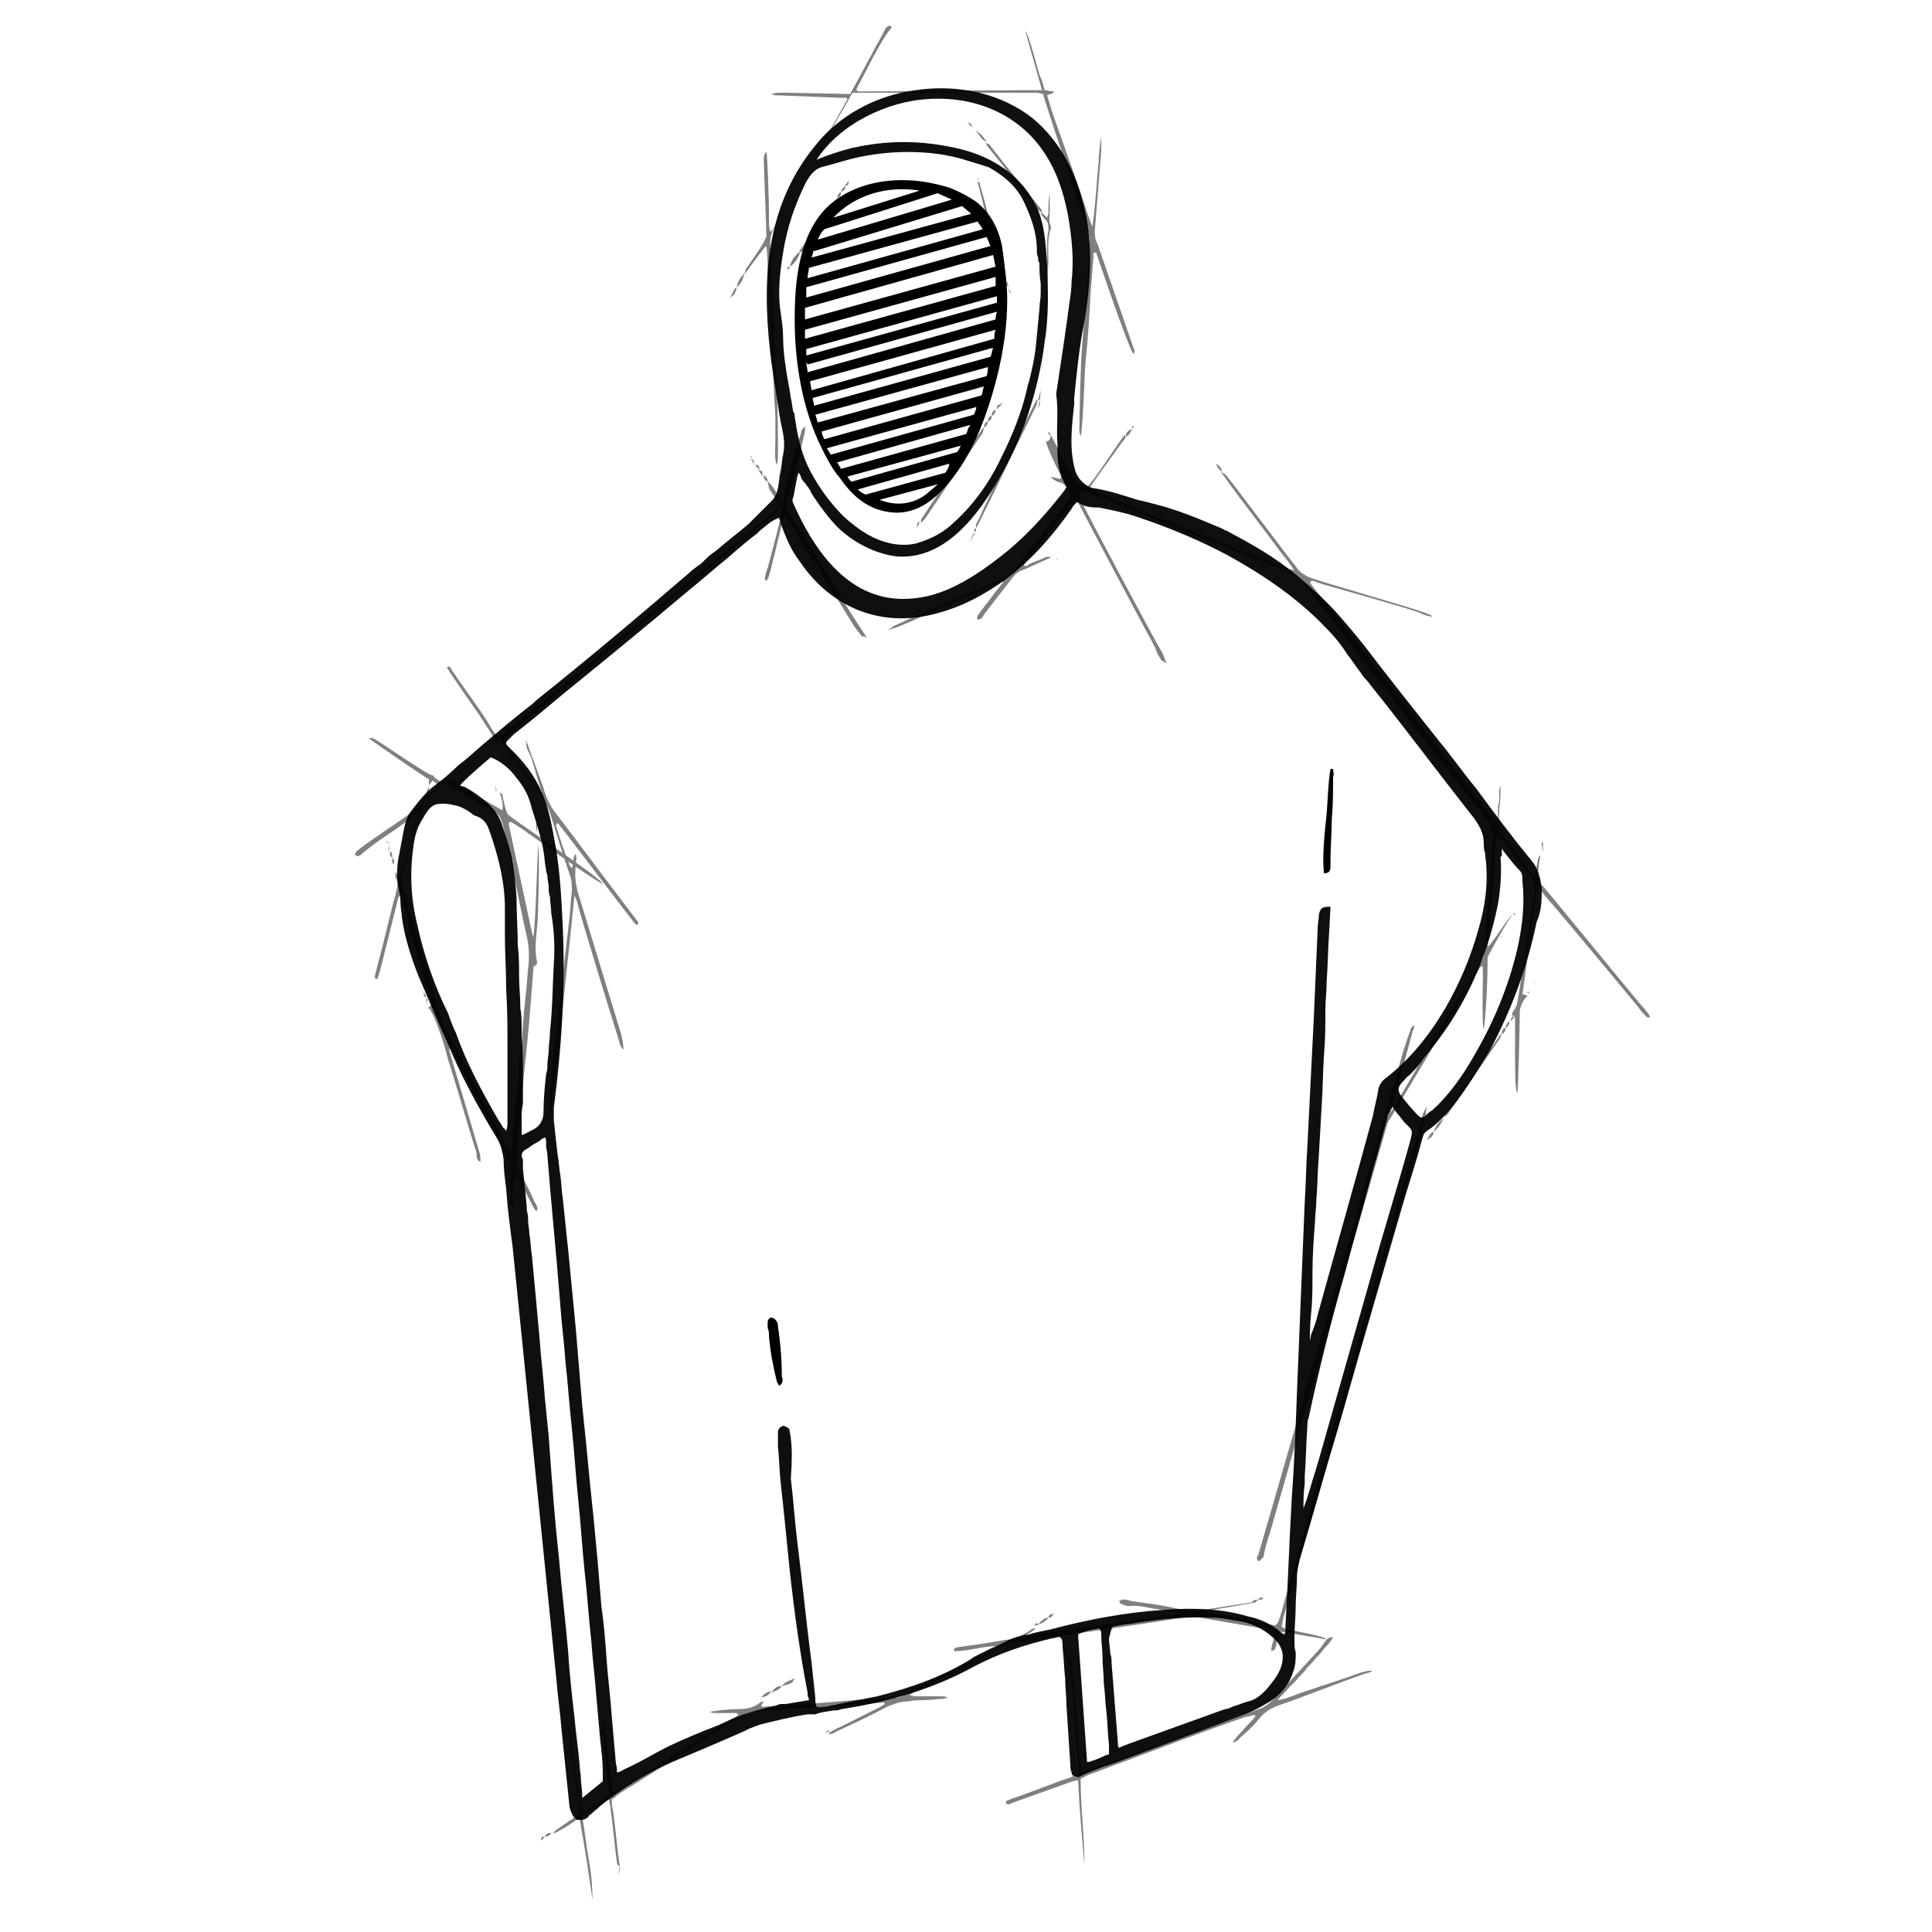 <?xml version="1.0" encoding="utf-8"?>
<!-- Generator: Adobe Illustrator 23.1.0, SVG Export Plug-In . SVG Version: 6.00 Build 0)  -->
<svg version="1.1" id="Слой_1" xmlns="http://www.w3.org/2000/svg" xmlns:xlink="http://www.w3.org/1999/xlink" x="0px" y="0px"
	 viewBox="0 0 150 150" style="enable-background:new 0 0 150 150;" xml:space="preserve">
<style type="text/css">
	.st0{fill:#0E0F0F;}
	.st1{opacity:0.5;}
</style>
<path class="st0" d="M119.7,69c-0.1-0.9-0.3-1.6-0.8-2.2c-1.5-1.8-2.9-3.7-4.3-5.6c-1-1.2-1.9-2.5-2.9-3.7c-1.9-2.4-3.9-4.9-5.8-7.4
	c-0.8-1-1.4-1.7-2.1-2.5c-0.9-1-1.9-1.9-3.2-3c-1.7-1.4-3.5-2.4-5.2-3.3c-0.1-0.1-0.3-0.1-0.4-0.2L94.8,41c-1.9-0.8-3.6-1.5-5.3-1.9
	c-0.3-0.1-0.8-0.2-1.2-0.3c-1-0.3-2.1-0.7-3.4-0.9c-0.6-0.1-1.2-0.7-1.4-1.3c-0.5-1.7-0.3-3.4-0.1-5.2l0-0.5c0.2-2,0.4-4,0.8-6
	c0.6-3.6,0.6-6.5-0.1-9.1c-0.7-2.8-2-5-3.9-6.6c-2.4-1.9-5.7-2.7-9.1-2.2c-3.1,0.4-6,2-7.8,4.3c-4.2,5.1-4.1,11.4-3.4,16.9
	c0.2,1.3,0.4,2.6,0.6,3.9c0,0.2,0.1,0.4,0.1,0.6c0.2,0.9,0.4,1.7,0.2,2.6c-0.1,0.4-0.1,0.9-0.2,1.3c-0.1,0.4-0.1,0.8-0.2,1.3
	c-0.1,0.4-0.2,0.7-0.5,1c-0.2,0.2-0.3,0.3-0.5,0.5c-0.4,0.4-0.9,0.9-1.3,1.3c-0.7,0.6-1.5,1.2-2.2,1.8c-0.3,0.3-0.7,0.5-1,0.8
	l-0.3,0.3c-0.3,0.3-0.7,0.5-1,0.8c-3.6,3.1-7.5,6.4-12,10l-0.2,0.2c-1.3,1-2.6,2.1-3.9,3.2c-0.6,0.5-1.2,1.1-1.9,1.6
	c-0.6,0.6-1.3,1.2-2,1.7c-0.6,0.5-1.1,1.1-1.7,1.9c-0.3,0.4-0.4,0.8-0.5,1.2l-0.1,0.5c-0.1,0.5-0.2,1.1-0.3,1.6
	c-0.2,0.9-0.2,1.6-0.1,2.4c0.1,0.5,0.2,1,0.2,1.5c0,0.3,0.1,0.7,0.1,1c0.2,1.5,0.7,3.1,1.3,4.6c0.6,1.4,1.2,2.8,1.8,4.2l0.5,1.1
	c0.9,2.2,2.1,4.5,3.8,7.3c0.3,0.5,0.4,1,0.5,1.6c0,0.8,0.1,1.5,0.2,2.3c0.1,1.5,0.3,3,0.5,4.5l3.4,33.6c0.1,1.3,0.3,2.6,0.4,3.9
	c0.2,1.9,0.4,3.9,0.6,5.8c0,0.2,0.1,0.5,0.2,0.7c0.1,0.3,0.3,0.4,0.4,0.5c0.1,0,0.1,0,0.2,0c0.2,0,0.3,0,0.5-0.1
	c0.1-0.1,0.2-0.1,0.2-0.2c0,0,0.1-0.1,0.1-0.1c0.2-0.1,0.3-0.3,0.5-0.4c0.3-0.3,0.7-0.6,1.1-0.9c1.6-1.2,3.2-2.1,4.8-2.8
	c1.9-0.8,3.8-1.6,5.6-2.4l0.4-0.2c0.3-0.1,0.5-0.2,0.8-0.3c1.2-0.3,2.4-0.6,3.7-0.8c0.1,0,0.2,0,0.2,0c0.1,0,0.3,0,0.4,0
	c0.5-0.2,0.9-0.2,1.4-0.3c0.2,0,0.4,0,0.6-0.1c4-0.6,7.4-1.7,10.3-3.3c1.9-1,3.9-1.7,6.1-2.2c0.2,0,0.3-0.1,0.5-0.1l0.1,0
	c0.2,0.2,0.2,0.4,0.2,0.7l0,0.1c0.1,0.8,0.1,1.6,0.2,2.4c0,0.7,0.1,1.4,0.1,2.1c0.1,1.5,0.2,3.1,0.3,4.6c0,0.2,0,0.4,0.1,0.6
	c0,0.2,0.1,0.3,0.3,0.3c0.1,0.1,0.3,0.1,0.4,0c0.6-0.3,1.2-0.5,1.7-0.7c0.3-0.1,0.6-0.2,0.9-0.3c2.9-1.1,6.2-2.3,9.6-3.6
	c0.9-0.3,1.7-0.7,2.5-1.2c0.8-0.5,1.5-1.3,1.8-2.3c0.2-0.5,0.2-1,0.2-1.5c-0.1-0.3-0.1-0.6-0.1-1.1c0-0.9,0.1-1.7,0.1-2.6
	c0-0.7,0.1-1.4,0.1-2.2c0-0.4,0.1-0.8,0.2-1.3c1-3.3,1.9-6.6,2.9-9.9c0.8-2.7,1.5-5.3,2.3-8c0.9-3.1,1.8-6.2,2.7-9.3
	c0.4-1.4,0.9-2.9,1.3-4.3l0.3-1.1c0.1-0.3,0.1-0.5,0.4-0.7c0.9-0.6,1.6-1.4,2.3-2.3c0.9-1.2,1.7-2.5,2.6-4c1.7-3.2,2.9-6.5,3.6-9.9
	C119.7,70.7,119.7,69.8,119.7,69z M61.4,111.7c0-0.2-0.1-0.5-0.1-0.7c-0.1-0.2-0.3-0.2-0.4-0.3c-0.2,0-0.4,0.1-0.5,0.4
	c0,0.2,0,0.4,0,0.6l0,0.6c0.1,0.9,0.1,1.8,0.2,2.7c0.3,2.7,0.5,4.8,0.7,6.8c0.4,3.6,0.8,6.5,1.4,9.6c0,0.2,0,0.3,0.1,0.5l0,0.1
	c0,0,0,0,0,0l-1.8,0.3c-0.1,0-0.2,0-0.2,0c-0.2,0-0.3,0-0.5,0.1l-0.4,0.1c-1.2,0.3-2.4,0.6-3.6,1.2c-0.6,0.3-1.2,0.5-1.7,0.7
	c-1.2,0.5-2.4,1-3.5,1.6c-0.9,0.5-1.8,1-2.7,1.4c-0.1,0.1-0.2,0.1-0.4,0.2l-0.1,0c0-0.1,0-0.1,0-0.2c0-0.2-0.1-0.5-0.1-0.7
	c-0.1-1.1-0.2-2.3-0.3-3.4c-0.1-1.5-0.3-3-0.4-4.4c-0.1-1.4-0.2-2.8-0.4-4.1c-0.1-1.2-0.2-2.4-0.3-3.6c-0.1-1.1-0.2-2.1-0.3-3.2
	c-0.1-1-0.2-1.9-0.3-2.9c-0.1-1-0.2-2.1-0.3-3.1c-0.1-1-0.2-1.9-0.3-2.9c-0.1-1.2-0.2-2.4-0.3-3.6l-0.2-2.4
	c-0.2-2.1-0.4-4.1-0.6-6.2l-0.1-0.9c-0.1-1-0.2-2-0.3-2.9c-0.1-0.6-0.1-1.2-0.2-1.9c-0.1-0.5-0.1-1-0.2-1.5
	c-0.1-0.8-0.2-1.8-0.3-2.7c0-0.3,0-0.6,0-1c0.6-4.6,0.9-9.3,0.7-13.9c-0.1-2.1-0.2-4.4-0.6-6.6c-0.2-1.1-0.4-2.3-0.8-3.4
	c-0.5-1.4-1.3-2.6-2.4-3.7l0,0c-0.2-0.2-0.3-0.3-0.5-0.5c-0.2-0.2-0.1-0.3,0.1-0.5c0.1-0.1,0.2-0.2,0.3-0.3l0.1-0.1
	c1.3-1,2.6-2.1,3.8-3.1c3.2-2.6,6.5-5.3,9.7-8c1-0.8,2-1.7,3-2.5c0.8-0.7,1.6-1.4,2.4-2l0.2-0.2c0.5-0.4,0.9-0.8,1.5-1
	c0,0,0,0,0,0.1c0.1,0.1,0.1,0.2,0.1,0.3c0.4,1.1,0.8,2.1,1.5,3c2.5,3.7,6.5,5.2,10.7,4c1.9-0.5,3.6-1.4,5.4-2.7
	c1.8-1.4,3.4-3.1,5-5.4c0.1-0.2,0.2-0.3,0.3-0.4l0.1-0.1c0,0,0,0,0.1,0c0,0,0,0,0,0c0.4,0.3,0.9,0.4,1.4,0.4l0.2,0
	c1,0.2,2,0.4,2.9,0.7c3,1,5.2,2,7.1,3c2.9,1.6,5.5,3.4,7.6,5.6c0.6,0.6,1.2,1.3,1.7,2.1c0.4,0.5,0.7,1,1.1,1.5
	c0.1,0.2,0.3,0.4,0.4,0.5l1.9,2.4c2.1,2.7,4.3,5.6,6.5,8.4c0.4,0.6,0.7,1.1,0.7,1.9c0,0.2,0,0.5,0.1,0.7c0,0.4,0.1,0.7,0.1,1.1
	c0.1,1.5-0.1,3.1-0.6,4.8c-0.6,2.2-1.5,4.3-2.6,6.2c-1.3,2.2-2.8,4-4.6,5.4c-0.3,0.2-0.5,0.5-0.6,0.9l0,0.1
	c-0.1,0.6-0.3,1.3-0.4,1.9c-1.4,5.2-2.9,10.4-4.3,15.5c-0.1,0.5-0.3,1-0.5,1.5l-0.1,0.5c0-0.5,0-1.3,0.1-2.2c0.1-0.9,0.1-2,0.1-3.1
	c0-1.3,0.1-2.7,0.2-4c0-0.5,0.1-1.1,0.1-1.6c0.1-1.2,0.1-2.4,0.2-3.6l0.2-3.5c0.1-1.4,0.1-2.8,0.2-4.3c0.1-1.1,0.1-2.2,0.1-3.3
	c0-0.8,0.1-1.5,0.1-2.3c0.1-1.3,0.1-2.6,0.2-3.9l0.1-1.9h-0.1c0,0,0,0,0,0c-0.5,0-0.7,0.1-0.8,0.6c0,0.3-0.1,0.7-0.1,1.2
	c-0.1,2.3-0.2,4.6-0.3,6.9l-0.5,10c-0.1,1.4-0.1,2.8-0.2,4.2l-0.6,14.7c-0.1,2.7-0.2,5.5-0.4,8.2c-0.2,3.4-0.3,6.7-0.5,10.1
	c0,0.1,0,0.1,0,0.2c0,0.2,0,0.3-0.1,0.4l-0.3-0.2c-0.7-0.6-1.5-1-2.5-1.2c-2-0.6-4.2-0.7-6.7-0.5c-2.8,0.2-5.6,0.7-8.6,1.5
	c-0.5,0.1-1,0.2-1.4,0.3l-0.3,0.1c-0.8,0.1-1.4,0.3-1.9,0.6c-0.4,0.2-0.9,0.4-1.3,0.6c-0.2,0.1-0.4,0.2-0.6,0.3l-0.2,0.1
	c-0.2,0.1-0.4,0.2-0.5,0.3c-2.1,1.3-4.5,2.2-7.3,2.9c-1,0.2-2,0.4-3,0.6c-0.3,0.1-0.6,0.1-0.9,0.2l-0.1,0c-0.2,0-0.5,0.1-0.7,0
	c-0.1-0.2-0.1-0.5-0.1-0.7l-0.3-2.8c-0.4-3-0.7-6.2-1.1-9.3c-0.2-1.6-0.3-3.3-0.5-4.9C61.5,113.3,61.5,112.5,61.4,111.7z M38,64.5
	c0.7,2,1.2,4,1.2,6c0,0.7,0,1.4,0,2.1c0,1.4,0.1,2.8,0.1,4.2c0.1,1.6,0.1,3.2,0.1,4.6c0,0.4,0,0.7,0,1.1c0,0.3,0,0.6,0,0.9
	c0,1.2,0,2.4,0,3.7c0,0.2,0,0.4-0.1,0.7c-0.1-0.1-0.1-0.2-0.2-0.2l-0.5-0.8c-1.2-2.1-2.4-4.3-3.2-6.6c-0.2-0.4-0.4-0.9-0.6-1.5
	c-1.1-2.2-1.9-4.6-2.4-6.9c-0.5-2-0.6-4-0.3-6.1c0.1-0.8,0.3-1.5,0.7-2.1c0.5-0.9,0.8-1.2,1.5-1.2c0.2,0,0.5,0,0.9,0.1
	c0.6,0.1,1.1,0.4,1.6,0.8C37.5,63.5,37.8,63.9,38,64.5z M36.1,61.1C36,61.1,35.8,61,35.7,61l0,0c0.4-0.5,1.8-1.7,2.4-2.2
	c0.8,0.3,1.5,0.9,2,1.6c0.6,0.7,1,1.5,1.2,2.4c0.4,1.3,0.9,2.7,1,4.1c0,0.2,0.1,0.5,0.1,0.7c0,0.1,0.1,0.3,0.1,0.4
	c0,0.3,0.1,0.6,0.1,0.9c0,0.2,0,0.5,0.1,0.7c0,0.4,0.1,0.9,0.1,1.3c0.2,1.2,0.3,2.5,0.2,3.9c-0.1,1.7-0.1,3.5-0.3,5.3
	c0,0.5-0.1,1-0.1,1.5c0,0.3-0.1,0.7-0.1,1c0,0.3,0,0.5-0.1,0.8c-0.1,0.9-0.2,1.9-0.2,2.9c0,0.7-0.3,1.2-1,1.5
	c-0.1,0-0.1,0.1-0.2,0.1c-0.2,0.1-0.3,0.2-0.5,0.2l0-0.1c0-0.1,0-0.3,0-0.4c0-0.2,0-0.5,0-0.7c0-0.4,0-0.8,0.1-1.2l0-0.2
	c0-0.8,0-1.7,0-2.5c0-0.8,0-1.6-0.1-2.4l0-0.8c0-0.5,0-1-0.1-1.5c0-0.9-0.1-1.7-0.1-2.6c0-0.8,0-1.5-0.1-2.3c0-1.2-0.1-2.5-0.1-3.8
	c-0.1-1.2-0.2-2.2-0.4-3.2c-0.2-0.8-0.5-1.7-0.8-2.6C38.5,62.8,37.5,61.9,36.1,61.1z M40.9,89.2c0.2-0.1,0.4-0.3,0.6-0.4
	c0.2-0.1,0.4-0.2,0.6-0.4c0,0,0.1,0,0.2-0.1c0,0,0,0,0,0c0.1,0.1,0.1,0.2,0.1,0.4c0,0.1,0,0.2,0,0.3c0,0.2,0.1,0.4,0.1,0.7
	c0.3,3.9,0.7,7.7,1,11.6c0.1,1.5,0.3,2.9,0.4,4.4c0.2,1.7,0.3,3.5,0.5,5.2c0.2,1.9,0.3,3.7,0.5,5.6s0.3,3.7,0.5,5.6
	c0.2,1.7,0.3,3.5,0.5,5.2c0.1,1.5,0.3,3,0.4,4.4c0.1,1.1,0.2,2.3,0.3,3.4c0.1,0.8,0.2,1.7,0.2,2.5c0,0.2,0,0.3,0,0.5l0,0.2l-1.6,1.3
	c0,0,0-0.1,0-0.2c0,0,0-0.1,0-0.1c0-0.4-0.1-0.8-0.1-1.2c0-0.4-0.1-0.7-0.1-1.1c-0.1-1.2-0.3-2.5-0.4-3.7c-0.2-1.7-0.4-3.5-0.5-5.2
	c-0.2-2.3-0.5-4.7-0.7-7.1c-0.3-2.7-0.5-5.4-0.7-8.1l-0.1-1.4c-0.1-1-0.2-2-0.3-3c-0.1-1.5-0.3-3-0.4-4.5c-0.2-2.2-0.4-4.4-0.6-6.5
	c-0.1-0.6-0.1-1.2-0.2-1.7c0-0.4-0.1-0.7-0.1-1.1c0-0.2,0-0.4-0.1-0.7c0-0.1,0-0.2,0-0.3l-0.3-3c0-0.1,0-0.2,0-0.2
	c0-0.2,0-0.3,0-0.5C40.4,89.7,40.5,89.4,40.9,89.2z M82.1,34.5c0,0.2,0,0.4,0,0.5c0,0.9,0.1,1.7,0.6,2.6c0,0.1,0.1,0.2,0.1,0.2
	l0.1,0l0,0l-0.1,0c0,0.1-0.1,0.1-0.1,0.2c-1.3,1.7-3.1,3.8-5.4,5.5c-1.3,1-2.6,1.8-3.8,2.3c-1.2,0.5-2.3,0.7-3.4,0.7c0,0,0,0,0,0
	c-4.4,0-7-4-8.5-7.4c-0.1-0.2-0.1-0.3,0-0.5c0.1-0.5,0.2-1.1,0.3-1.6l0.1-0.3c0.1,0.1,0.2,0.3,0.2,0.4c0.1,0.2,0.2,0.3,0.3,0.4
	c0.2,0.3,0.4,0.5,0.5,0.8c0.1,0.1,0.1,0.2,0.2,0.3c0.6,0.9,1.2,1.7,1.9,2.4c1.4,1.3,3,2,4.5,2.2c3.8,0.3,6.4-3.3,8-6.1
	c1.8-3.1,3-6.7,3.5-10.5c0.3-1.8,0.3-3.7,0.2-5.6l0-0.4c-0.1-1.6-0.2-3.4-0.9-4.7c-0.8-1.6-2.2-2.9-4-3.7c-1.1-0.5-2.4-0.8-3.8-1
	c-2.2-0.3-4.3-0.2-6.5,0.3c-0.8,0.2-2,0.6-2.7,0.9c1.9-2.9,5.6-4.5,8.5-4.7c3.8-0.3,7.1,1.2,9,3.9c1,1.4,1.6,3,2,5
	c0.3,1.7,0.5,3.5,0.3,5.2c0,0.6-0.1,1.3-0.2,1.9c0,0.3-0.1,0.5-0.1,0.8c-0.1,0.7-0.2,1.4-0.3,2.1c-0.2,1.3-0.4,2.7-0.6,4
	C82.2,31.9,82,33.2,82.1,34.5z M67.2,12.1c1.1-0.2,2.2-0.3,3.3-0.3c1.6,0,3.2,0.2,4.7,0.7c0.3,0.1,0.7,0.2,1,0.3l0.3,0.1
	c0.1,0,0.2,0.1,0.3,0.1c1.4,0.8,2.3,1.7,2.8,2.9c0.6,1.3,0.9,2.4,0.9,3.5c0,0.2,0,0.4,0.1,0.6c0,0.1,0,0.3,0.1,0.4
	c0,0.5,0,1,0.1,1.6l0,0.8c0,0.4-0.1,0.8-0.1,1.2c-0.1,1-0.2,2.1-0.3,3.1c-0.1,0.8-0.3,1.7-0.5,2.5l-0.1,0.3
	c-0.4,1.9-1.1,3.7-2.1,5.7c-1,2.1-2.3,3.8-3.9,5.2c-0.8,0.7-1.7,1.1-2.7,1.4c-0.9,0.2-1.9,0.1-2.9-0.3c-1-0.4-1.8-1-2.7-1.8
	c-0.8-0.8-1.6-1.8-2.3-3c-0.7-1.2-1.1-2.3-1.4-4.1c0-0.2-0.1-0.5-0.1-0.7c0-0.1,0-0.2-0.1-0.3c-0.1-0.4-0.1-0.7-0.2-1.1
	c-0.1-0.8-0.3-1.6-0.4-2.4c-0.1-0.7-0.2-1.5-0.2-2.3c0-0.7-0.1-1.3-0.2-2c-0.2-1.3-0.1-2.8,0.2-4.6c0.3-1.9,0.9-3.7,1.8-5.5
	c0.3-0.5,0.6-0.9,1.1-1.1C64.9,12.7,66,12.3,67.2,12.1z M101.2,117.1c0-0.6,0-1.2,0.1-1.9l0-0.6c0.1-1.3,0.1-2.5,0.2-3.8
	c0-0.2,0-0.5,0.1-0.7c0.8-3.8,1.8-7.7,2.8-11.2c0.7-2.7,1.5-5.4,2.2-8.1c0.4-1.3,0.7-2.6,1.1-3.9l0-0.1c0-0.2,0.1-0.4,0.2-0.5
	c0-0.1,0.1-0.2,0.2-0.3c0,0,0,0,0-0.1l0.2,0.3c0.2,0.3,0.5,0.6,0.7,0.9c0.1,0.1,0.2,0.2,0.3,0.3c0.4,0.4,0.4,0.4,0.1,1.5
	c-1,3.6-2.1,7.1-3.1,10.7c-1.3,4.6-2.6,9.1-3.9,13.7c-0.1,0.3-0.2,0.7-0.3,1C101.8,115.2,101.6,116.1,101.2,117.1
	C101.2,117.1,101.2,117.1,101.2,117.1C101.2,117.2,101.2,117.2,101.2,117.1z M116.6,66.4c0-0.2,0-0.3,0-0.5l0.3,0.4
	c0.4,0.5,0.7,0.9,1.1,1.3c0.2,0.2,0.2,0.5,0.2,0.7l0,0.1c0.2,1.8,0,3.5-0.4,5.3c-0.8,3.4-2.2,6.5-4.1,9.5c-0.8,1.2-1.6,2.2-2.5,3
	c-0.2,0.1-0.4,0.3-0.6,0.5c-0.2,0.1-0.3,0.1-0.5-0.1l-0.1-0.1c-0.4-0.4-0.8-0.9-1.2-1.4c-0.3-0.4-0.3-0.7,0.1-1.1
	c0.2-0.2,0.3-0.4,0.5-0.5c0.4-0.4,0.8-0.8,1.1-1.3c3-3.5,4.9-7.5,5.8-12c0.2-1.2,0.3-2.4,0.2-3.7C116.6,66.5,116.6,66.5,116.6,66.4z
	 M84.9,126.5c0.1,0,0.3,0,0.4-0.1c0.1,0.1,0.2,0.2,0.2,0.4l0,0.1c0,0.6,0.1,1.2,0.1,1.8c0,0.7,0.1,1.3,0.1,2
	c0.1,0.7,0.1,1.5,0.2,2.2c0.1,0.9,0.1,1.7,0.2,2.6c0,0.2,0,0.3,0,0.5c0,0.1,0,0.1,0,0.2l-0.3,0.1c-0.4,0.2-0.9,0.4-1.3,0.5
	c0,0-0.1,0-0.1,0l-0.7-9.9C84,126.7,84.5,126.6,84.9,126.5z M86.4,126.3l0.5-0.1c0.4-0.1,0.9-0.1,1.3-0.2c1.9-0.3,3.9-0.5,5.9-0.4
	c0.8,0,1.6,0.2,2.3,0.3c1,0.2,1.9,0.7,2.6,1.4c0.6,0.6,0.7,1.3,0.5,2c-0.2,0.7-0.7,1.3-1.2,1.9c-0.5,0.5-0.9,0.8-1.4,0.9
	c-0.4,0.1-0.8,0.3-1.2,0.4c-0.2,0.1-0.4,0.2-0.6,0.2l-7.5,2.7c-0.2,0.1-0.3,0.1-0.5,0.2l-0.2,0.1c-0.1-0.1-0.1-0.1-0.1-0.2l0-0.1
	c-0.1-1.3-0.2-2.5-0.3-3.8l-0.2-2.5c0-0.2,0-0.5-0.1-0.7c0-0.4-0.1-0.8-0.1-1.2C86.2,126.9,86.2,126.6,86.4,126.3z"/>
<path d="M103.5,59.7c0,0.2,0.1,0.4,0,0.6c0,1.1,0,2.2-0.1,3.3c0,1.1-0.1,2.1-0.1,3.2c0,0.2,0,0.3,0,0.5c0,0.4-0.2,0.5-0.5,0.5
	c-0.1-0.7-0.1-2,0.2-4.6c0.1-1.2,0.1-2.3,0.3-3.5C103.3,59.7,103.4,59.7,103.5,59.7z"/>
<path d="M60.5,107.6c-0.1-0.2-0.2-0.3-0.2-0.4c-0.3-1.2-0.5-2.3-0.6-3.5c0-0.2,0-0.4-0.1-0.6c0-0.1,0-0.3,0-0.4
	c0-0.2,0.1-0.4,0.3-0.4c0.1,0,0.3,0.1,0.4,0.3c0.1,0.1,0.1,0.3,0.1,0.4c0.2,1.3,0.3,2.6,0.3,3.9C60.8,107.1,60.8,107.4,60.5,107.6z"
	/>
<path d="M77.8,19.1c-0.3-1.4-0.9-2.6-2.1-3.5c-0.6-0.4-1.2-0.7-1.9-1c-0.3-0.1-0.7-0.2-1.1-0.3l0,0l0,0c-2.9-0.7-6.3-0.3-8.5,1.8
	c-2.2,2.2-2.5,5.8-2.5,8.7c0,3.4,0.6,7,2.1,10c0.4,0.8,0.8,1.6,1.4,2.3l0,0l0,0c0.9,1.3,2,2.3,3.5,2.6c1.8,0.4,3.3-0.4,4.5-1.7
	c2.2-2.3,3.4-5.6,4.2-8.7c0.5-2,0.8-4,0.8-6C78.2,22,78,20.6,77.8,19.1z M75,33.7l-9.7,2.7c-0.1-0.2-0.2-0.3-0.3-0.5L75.3,33
	c0,0.1,0,0.1-0.1,0.2C75.1,33.4,75.1,33.6,75,33.7z M75.6,32.2l-11.1,3.1c-0.1-0.2-0.2-0.3-0.3-0.5l11.6-3.2
	C75.8,31.8,75.7,32,75.6,32.2z M76.2,30.7L64,34.1c-0.1-0.2-0.2-0.4-0.2-0.6L76.4,30C76.3,30.2,76.3,30.5,76.2,30.7z M76.6,29.2
	l-13.1,3.6c-0.1-0.2-0.1-0.4-0.2-0.6l13.4-3.7C76.7,28.7,76.7,28.9,76.6,29.2z M76.9,27.7l-13.7,3.8c0-0.2-0.1-0.4-0.1-0.6l14-3.9
	C77,27.3,77,27.5,76.9,27.7z M77.2,26.3l-14.2,4c0-0.2-0.1-0.5-0.1-0.7l14.4-4C77.2,25.8,77.2,26.1,77.2,26.3z M77.3,24.8l-14.6,4.1
	c0-0.3-0.1-0.5-0.1-0.8l0.1,0.2l14.7-4.1C77.3,24.5,77.3,24.7,77.3,24.8L77.3,24.8z M77.4,23.4c0,0,0,0.1,0,0.1l-14.8,4.1
	c0-0.2,0-0.4,0-0.5l14.8-4.1C77.4,23.1,77.4,23.2,77.4,23.4z M62.8,20.8l13.1-3.6c0.1,0.2,0.3,0.4,0.4,0.6l-13.6,3.8
	C62.7,21.3,62.8,21.1,62.8,20.8z M62.6,22.3l14-3.9c0.1,0.2,0.2,0.5,0.3,0.7l-14.3,4C62.6,22.9,62.6,22.6,62.6,22.3z M62.5,23.9
	l14.6-4.1c0.1,0.3,0.1,0.6,0.2,0.9l-14.8,4.1C62.5,24.5,62.5,24.2,62.5,23.9z M62.5,25.6l14.8-4.1c0,0,0,0.1,0,0.1
	c0,0.2,0,0.4,0,0.6l-14.8,4.1C62.5,26.1,62.5,25.8,62.5,25.6z M75.4,16.6L63,20c0.1-0.2,0.1-0.4,0.2-0.6l0,0.1L74.7,16
	C74.9,16.2,75.2,16.4,75.4,16.6z M73.9,15.5l-10.4,3.1c0.1-0.3,0.3-0.6,0.5-0.8l8.8-2.8C73.2,15.2,73.5,15.3,73.9,15.5z M71.4,14.8
	l-6.7,2.1C66.4,15.1,68.9,14.4,71.4,14.8z M74.6,34.6c-0.1,0.2-0.2,0.4-0.3,0.5l-8.2,2.3c-0.1-0.1-0.2-0.2-0.3-0.4L74.6,34.6z
	 M73.4,36.7l-6.2,1.7c-0.2-0.1-0.4-0.2-0.6-0.4l7.1-2C73.7,36.2,73.6,36.4,73.4,36.7z M72,38.3c-1.1,0.9-2.5,1-3.7,0.5l4.5-1.2
	C72.5,37.9,72.2,38.1,72,38.3z"/>
<g class="st1">
	<path d="M40.9,57.6c0.4,1.2,0.9,2.4,1.3,3.6c0.2,0.7,0.5,1.4,1,2c0.7,0.9,5.5,7.3,6.2,8.2c0.1,0.1,0.2,0.2,0.1,0.4c0,0-0.1,0-0.1,0
		c0,0-0.1-0.1-0.1-0.1c-0.6-0.7-5.4-7.1-6-7.8c-0.2,0.1-0.1,0.2-0.1,0.3c0.3,1,0.6,1.9,1,2.9c0,0.1,0.1,0.2,0.2,0.3
		c0.2-0.4,0-0.8,0.3-1.1c0.1,0.3,0,0.6,0,0.9c-0.1,0.8,0,1.5,0.2,2.2c0.3,1,3,9.8,3.3,10.8c0.1,0.4,0.2,0.8,0.2,1.3
		c-0.3-0.3-0.3-0.6-0.4-0.9c-0.3-0.9-3-9.7-3.2-10.6c0-0.1-0.1-0.2-0.2-0.5c-0.2,2.1-0.4,3.9-0.6,5.8c-0.2,1.9-0.4,3.8-0.6,5.7
		c-0.2,1.9-0.5,3.7-0.6,5.6c0-0.1-0.1-0.1-0.1-0.2c0-0.4-0.1-0.9,0-1.3c0.1-1.2,0.2-2.3,0.3-3.5c0.2-1.7,0.4-3.4,0.6-5.1
		c0.2-1.7,0.4-3.4,0.6-5.1c0.1-0.7,0.1-1.5,0.2-2.2c0-0.4,0-0.7-0.1-1.1c-0.6-1.7-1.1-3.4-1.6-5c-0.1-0.3-0.2-0.5-0.4-0.8
		c-1.1-1.6-2.3-3.2-3.4-4.8c0,0-0.1-0.1-0.1-0.1c-0.1,0-0.2,0.1-0.2,0.1c-1.1,0.9-2.3,1.9-3.4,2.8c-0.1,0-0.1,0.1-0.1,0.2
		c0.4,0.4,3.3,2.1,3.9,2.4c0.1-0.5-0.1-1-0.2-1.4l0,0c0.1,0.1,0.2,0.1,0.2,0.2c0.1,0.5,0.2,1,0.4,1.5c0.5,0.5,6.9,4.7,7.4,5.4
		c-0.4,0-6.3-4.3-6.5-4.4c-0.2-0.1-0.4-0.3-0.7-0.4c0,0-0.1,0.1-0.1,0.1c0,0,0,0.1,0,0.1c0.6,2.8,1.2,5.6,1.8,8.4
		c0,0.1,0.1,0.2,0.1,0.4c0.2-1,0.3-6.4,0.4-7.2c0.1,0.6,0,5.7-0.1,6.4c-0.1,0.9-0.2,1.8,0,2.7c0,0.1,0,0.2-0.2,0.3
		c-0.1,0-0.1,0.2-0.1,0.4c-0.2,2.6-0.4,5.2-0.7,7.8c-0.2,2.2-0.4,4.4-0.6,6.6c0,0.5,0,0.9,0.3,1.3c0.4,0.7,0.8,1.5,1.1,2.2
		c0.1,0.2,0.3,0.4,0.2,0.7l0,0c-0.2,0-0.2-0.2-0.3-0.3c-0.3-0.6-0.7-1.3-1-1.9c-0.1-0.2-0.2-0.3-0.3-0.4c-0.2,0-0.2,0.2-0.2,0.2
		c0,0.3-0.1,0.7-0.1,1c0,0.2-0.1,0.5,0.2,0.7c0,0,0,0.2-0.1,0.3c0,0-0.2,0-0.2,0c-0.1-0.1-0.1-0.2-0.1-0.4c0-0.7,0-1.4,0.1-2.1
		c0-0.3,0-0.6-0.1-0.8c-1.5-2.9-3-5.9-4.5-8.8c0-0.1-0.1-0.1-0.2-0.3c0,0.2,0,0.3,0,0.4c0.4,1.4,1.9,6.4,2.3,7.8
		c0.1,0.2,0.1,0.5,0.1,0.8l0,0c-0.3-0.1-0.3-0.4-0.3-0.7c-0.4-1.2-1.8-6-2.2-7.2c-0.2-0.8-0.4-1.5-0.7-2.3c-0.2-0.6-0.4-1.1-0.7-1.6
		c0-0.1-0.1-0.1-0.2-0.1c0,0,0,0,0,0c0.1-0.1,0.2-0.2,0.3-0.3c-0.8-2.8-1.6-5.6-2.4-8.6c-0.1,0.2-0.2,0.3-0.2,0.4
		c-0.3,1.2-1.1,4.4-1.4,5.6c-0.1,0.2-0.1,0.4-0.2,0.6c-0.2,0-0.2-0.1-0.2-0.2c0.1-0.4,0.2-0.8,0.3-1.2c0.3-1,1-4.1,1.3-5.1
		c0.1-0.5,0.3-0.9,0-1.4c0-0.1,0-0.3,0-0.4c0,0,0,0,0,0c0.1,0.1,0.2,0.3,0.3,0.4c0.3-0.6,1.5-4.5,1.5-5c-0.3,0-0.4,0.3-0.6,0.4
		c-1.2,1-2.7,1.8-3.8,2.8c-0.2,0.2-0.4,0.2-0.5,0.1c-0.1-0.2,0.1-0.3,0.2-0.4c1.4-1.1,3.1-2.1,4.5-3.2c0.4-0.3,0.7-0.7,0.8-1.2
		c0-0.2,0.2-0.4,0.2-0.6c0,0.3,0,0.5-0.1,0.9c0.4-0.3,0.7-0.5,1-0.9c-0.2-0.1-0.4-0.2-0.6-0.4c-0.1,0.1-0.2,0.2-0.3,0.4
		c0-0.2,0-0.3,0-0.5c-0.4-0.2-4.3-2.9-4.7-3.2c0.3,0,0.4,0,0.5,0.1c0.3,0.1,4.1,2.8,4.5,2.8c0.1,0,0.1,0.2,0.2,0.2
		c0.2,0.2,0.5,0.3,0.7,0.4c0.6-0.3,3.5-2.7,4-3.3c-0.4-0.6-0.7-1.1-1.1-1.7c-0.3-0.5-2.4-3.4-2.7-4c0.2-0.1,0.3,0,0.3,0.1
		c0.3,0.5,2.4,3.4,2.7,3.9c0.3,0.5,0.6,1,0.9,1.4c0.3,0,0.5-0.2,0.7-0.4c3.2-2.6,6.3-5.2,9.5-7.8c3.6-3,7.2-5.9,10.9-8.9
		c0.2-0.2,0.5-0.4,0.7-0.6c0,0,0,0,0,0c0,0.1,0,0.2,0,0.2c-0.2,0.2-0.4,0.4-0.6,0.5c-5.7,4.7-11.4,9.4-17,14.1
		c-1.1,0.9-2.2,1.8-3.2,2.7c-0.2,0.1-0.3,0.3-0.5,0.5c0.4,0.7,2.3,3.4,2.9,4.1c0.2-0.1,0-0.2,0-0.3c-0.3-0.9-0.5-1.7-0.8-2.6
		C40.9,58.1,40.8,57.9,40.9,57.6L40.9,57.6z M34.5,60.7c-0.4,0.4-0.8,0.7-1.2,1c-0.3,0.2-0.4,0.5-0.5,0.8c-0.5,1.7-1,3.4-1.5,5.1
		c-0.1,0.5-0.1,0.9,0,1.4c0.9,3.2,1.9,6.4,2.8,9.6c0.1,0.3,0.2,0.6,0.3,0.9c1.7,3.2,3.3,6.4,5,9.6c0.1,0.1,0.1,0.2,0.3,0.3
		c0.1-0.5,0.1-0.9,0.1-1.3c0.1-1.3,0.3-2.7,0.4-4c0.1-1.5,0.3-3,0.4-4.5c0.1-1.5,0.3-2.9,0.4-4.4c0.1-0.8,0.1-1.6-0.1-2.5
		c-0.4-1.7-0.7-3.4-1.1-5.1c-0.3-1.2-0.5-2.5-0.8-3.7c-0.1-0.3-0.2-0.6-0.5-0.8C37.2,62.4,35.9,61.6,34.5,60.7z"/>
	<path d="M97.7,124.2c-0.1,0.1-0.2,0.1-0.2,0.2c-1.1,0.2-2.2,0.4-3.4,0.6c-0.1,0-0.1,0-0.3,0.1c0.1,0.1,0.1,0.1,0.2,0.1
		c1.7,0.3,3.4,0.7,5,1c0.3-0.2,0.3-0.5,0.4-0.7c1.2-4.3,2.4-8.6,3.6-12.9c2.4-8.5,4.9-17,7.3-25.5c0.1-0.4,0.2-0.8,0.5-1.2
		c-0.1,0.3-0.1,0.5-0.1,0.7c-0.8,3-1.6,6-2.5,8.9c-2.8,10-5.7,19.9-8.5,29.9c-0.1,0.3-0.1,0.5-0.2,0.9c0.2,0.1,0.3,0.2,0.5,0.2
		c0.8,0.2,1.5,0.3,2.3,0.5c0.3,0.1,0.5,0.1,0.7,0.3c0,0,0,0,0,0c-0.9-0.2-1.8-0.3-2.7-0.5c-0.3-0.1-0.6-0.1-0.9-0.1
		c-0.1,0.2-0.2,0.4-0.2,0.5c-0.1,0.3-0.1,0.6-0.2,0.8c0,0.1-0.1,0.1-0.3,0.2c0-0.6,0.3-1,0.3-1.5c-0.2-0.2-0.4-0.2-0.6-0.2
		c-1.7-0.3-3.5-0.6-5.2-0.9c-0.5-0.1-0.9-0.1-1.4,0c-3.8,0.6-7.5,1.1-11.3,1.7c-0.5,0.1-1.1,0.2-1.6,0.2c-0.3,0-0.7,0.1-1,0.3
		c-2.3,1.2-4.5,2.3-6.8,3.5c-0.2,0.1-0.3,0.2-0.5,0.3c0.3,0.1,0.5,0.1,0.7,0.1c0.2,0,0.4,0,0.6,0c0.2,0,0.4,0,0.5,0
		c0.2,0,0.4,0,0.6,0c0.2,0,0.4,0,0.6,0.1c-0.1,0-0.3,0.1-0.4,0.1c-0.5,0-0.9,0.1-1.4,0.1c-0.4,0-0.9,0-1.3,0.1
		c-0.6,0-1.1,0.2-1.6,0.4c-1.3,0.7-2.6,1.3-3.9,1.9c-0.2,0.1-0.4,0.3-0.7,0.2l0,0c0.3-0.2,0.6-0.4,0.9-0.5c1-0.5,2-1,3-1.5
		c0.2-0.1,0.3-0.2,0.5-0.3c-0.1-0.2-0.2-0.1-0.3-0.1c-2.4,0.2-4.9,0.4-7.3,0.5c-0.8,0.1-1.6,0.1-2.4,0.2c-0.5,0-0.9,0.2-1.4,0.5
		c-2.7,1.7-5.3,3.4-8,5.1c-0.5,0.3-1,0.6-1.4,0.9c-0.1,0.1-0.2,0.2-0.4,0.3c0,0.3,0,0.6,0.1,0.9c0.2,1.4,0.3,2.8,0.5,4.2
		c0,0.1,0,0.1,0,0.1l0,0c-0.1-0.1-0.2-0.1-0.2-0.3c-0.2-1.4-0.3-2.8-0.5-4.2c0-0.2-0.1-0.4-0.1-0.7c-0.4,0.2-0.8,0.4-1.1,0.6
		c-0.3,0.2-0.7,0.4-1,0.7c0.2,1.1,0.3,2.2,0.5,3.3c0.2,1.1,0.3,2.1,0.3,3.2c-0.3-2.1-0.6-4.1-1-6.3c-0.2,0.1-0.3,0.1-0.4,0.2
		c-0.4,0.3-0.9,0.6-1.3,0.8c-0.1,0.1-0.3,0.1-0.4,0.2c0,0,0,0,0,0c0.1-0.1,0.2-0.3,0.4-0.4c0.6-0.4,1.1-0.8,1.7-1.1
		c0-0.9-0.2-1.7-0.3-2.5c-0.1-0.9-0.2-1.7-0.4-2.6c-0.1-0.8-0.2-1.7-0.3-2.5c0.2,0.8,0.3,1.6,0.4,2.4c0.1,0.8,0.2,1.6,0.4,2.5
		c0.1,0.8,0.2,1.7,0.4,2.6c0.8-0.4,1.4-0.9,2.1-1.4c0-0.7-0.1-1.3-0.2-2c-0.1-0.7-0.2-1.4-0.2-2.1c-0.1-0.7-0.2-1.3-0.1-2
		c0.3,1.9,0.5,3.8,0.8,5.8c0.3,0.1,0.4-0.1,0.6-0.2c2.1-1.3,4.1-2.6,6.2-3.9c0.8-0.5,1.6-1,2.4-1.5c0.2-0.1,0.3-0.2,0.5-0.3
		c0-0.2-0.1-0.2-0.2-0.2c-0.5,0-1,0-1.5,0c-0.2,0-0.3,0-0.5-0.1c0.7-0.1,1.4-0.2,2.1-0.2c0.7,0,1.3-0.1,1.8-0.5
		c0.1-0.1,0.2-0.1,0.3-0.1c0,0,0,0,0,0c-0.1,0.1-0.1,0.2-0.2,0.3c0.1,0.2,0.2,0.1,0.3,0.1c1.5-0.1,3-0.2,4.5-0.3
		c1.2-0.1,2.4-0.2,3.6-0.3c0.7,0,1.4-0.1,2.1-0.1c0.2,0,0.4-0.1,0.6-0.2c2.4-1.2,4.8-2.4,7.1-3.6c0.1,0,0.1-0.1,0.2-0.2
		c-1.2,0-2.3,0.4-3.4,0.4c-0.1-0.2,0.1-0.3,0.2-0.3c0.7-0.1,1.4-0.2,2.1-0.3c0.6-0.1,1.2-0.2,1.8-0.3c0.5,0,0.9-0.2,1.4-0.5
		c0.3-0.1,0.5-0.4,0.8-0.4l0,0c-0.1,0.1-0.1,0.2-0.2,0.2c-0.1,0.1-0.3,0.2-0.6,0.4c4-0.6,7.9-1.1,11.9-1.7c-0.7-0.3-1.3-0.3-1.9-0.4
		c-0.6-0.1-1.3-0.3-1.9-0.2c-0.2,0-0.5-0.1-0.7-0.2c0,0-0.1-0.1-0.1-0.2c0.3-0.2,0.6-0.1,0.9,0c0.7,0.1,1.4,0.2,2.1,0.3
		c0.7,0.1,1.4,0.3,2.1,0.4c0.5,0.1,0.9,0.1,1.4,0c1.2-0.2,2.5-0.4,3.8-0.6C97.3,124.2,97.5,124.2,97.7,124.2
		C97.7,124.2,97.7,124.2,97.7,124.2z"/>
	<path d="M81.6,33.8c0.6,1.1,1.1,2.2,1.7,3.2c0.3,0.6,0.3,0.6,1.1,0.8c0.4-0.3,2.3-3.2,2.6-3.6c0.1-0.1,0.2-0.4,0.4-0.4l0,0
		c0,0.3-0.2,0.4-0.4,0.7c-0.2,0.3-2.2,3-2.4,3.4c0.6,0.4,13.1,5.4,15.5,6.3c0.1,0,0.2,0,0.4,0.1c-0.4-0.6-0.8-1.1-1.2-1.6
		c-0.1-0.2-4.5-5.9-4.5-6.1l0,0c0.1,0.1,0.3,0.2,0.4,0.3c0.5,0.6,5,6.6,5.5,7.2c0.2,0.3,0.5,0.5,0.9,0.7c1.3,0.5,7.8,2.3,9.1,2.8
		c0.2,0.1,0.4,0.1,0.5,0.3l0,0c-0.3-0.1-0.6-0.1-0.9-0.3c-1-0.4-7.2-2.1-8.1-2.4c-0.1-0.1-0.3-0.1-0.4-0.1c-0.2,0.2,0.1,0.3,0.1,0.4
		c1.9,2.4,3.8,4.8,5.6,7.2c2.7,3.5,5.4,7,8.1,10.4c0.2,0.2,0.3,0.5,0.6,0.7c0.1-0.2,0.1-0.4,0.1-0.6c0-0.2,0-0.4,0-0.5
		c0-0.2,0.1-0.4,0.1-0.6c0-0.2,0-0.4,0-0.5c0-0.2,0-0.4,0.1-0.6c0,0.6,0,1.2-0.1,1.8c0,0.1,0,0.2,0,0.2c-0.1,1.3-0.1,1.3,0.6,2.3
		c0.6,0.7,1.1,1.5,1.7,2.2c0.1,0.2,0.3,0.3,0.4,0.5c0.2-0.4,0.2-0.8,0.3-1.2c0-0.2,0.1-0.3,0.2-0.4l0,0c-0.1,0.6-0.2,1.1-0.2,1.7
		c0,0.2,0,0.4,0.2,0.5c0.1,0.1,0.1,0.2,0.2,0.2c1.5,1.8,6,7.3,7.5,9.1c0.3,0.3,0.6,0.7,0.8,1c-0.1,0.2-0.2,0.1-0.3,0
		c-0.2-0.2-0.4-0.4-0.6-0.7c-1.4-1.7-5.8-7-7.2-8.6c-0.2-0.2-0.3-0.5-0.6-0.6c-0.1,0-0.1,0.1-0.1,0.1c-0.4,2.7-0.7,5.4-1.1,8.1
		c0.1,0,0.3,0.1,0.4,0.1l0,0c-0.3,0.3-0.5,0.7-0.6,1.1c0,0.4-0.1,5.9-0.2,6.5c-0.3-0.4-0.1-5.7-0.2-6c-0.1-0.1-0.2,0-0.2,0
		c0,0,0,0,0,0c0-0.1,0-0.3,0.1-0.4c0.3-0.4,0.3-0.7,0.4-1.2c0.4-2.7,0.8-5.3,1.2-8c0-0.2,0-0.3,0-0.5c0-0.3,0-0.5-0.2-0.7
		c-0.8-1-1.6-2-2.4-3c0-0.1-0.1-0.1-0.2-0.2c-0.2,0.2-0.2,0.4-0.2,0.6c-0.1,0.7-0.1,1.3-0.1,2c-0.1,2-0.3,4-0.5,6
		c0.2,0,1.7-2.4,1.9-2.5c0,0,0,0,0,0c-0.2,0.3-1,1.6-1.9,3.3c0,2.5-0.2,5-0.3,5.6c-0.2-0.3,0-4.7-0.1-4.9c-0.3,0.1-0.3,0.4-0.5,0.6
		c-1.4,2.4-2.9,4.9-4.3,7.3c-0.3,0.5-3.2,5.4-3.6,5.9c-0.1,0.1-0.1,0.3-0.3,0.3l0,0c1.8-3.2,6.3-10.7,8.2-13.8
		c0.7-1.1,0.6-0.8,0.7-2.3c0.1-1.6,0.3-3.2,0.4-4.8c0.1-1.1,0.1-2.1,0.2-3.2c0-0.4-0.1-0.7-0.3-1.1c-1.6-2.1-3.2-4.1-4.8-6.2
		c-3.2-4.1-6.3-8.2-9.5-12.3c-0.3-0.4-0.7-0.7-1.3-1c-5-2-10.1-4-15.1-6c-0.2-0.1-0.5-0.2-0.7-0.3c-0.3,0.2-0.4,0.4-0.3,0.7
		c0.5,1.1,5.8,11,6.4,12c0.1,0.2,0.1,0.4,0.3,0.7c-0.2-0.1-0.3-0.2-0.4-0.2c-0.2-0.3-0.4-0.6-0.5-1c-0.4-0.7-5.5-10.3-5.9-11.1
		c-0.1-0.2-0.2-0.3-0.3-0.5c-1.3,1.7-2.6,3.3-3.9,5c0,0.1-0.1,0.1-0.1,0.2c0.2,0.1,0.3,0,0.4-0.1c0.4-0.2,0.8-0.3,1.2-0.5
		c0.2-0.1,0.3-0.1,0.5,0l0,0c-0.8,0.3-1.5,0.7-2.3,1c-0.3,0.1-0.6,0.4-0.8,0.7c-0.7,0.9-1.4,1.8-2.1,2.7c-0.1,0.2-0.2,0.4-0.5,0.4
		c-0.1-0.1,0-0.2,0-0.3c0.5-0.7,1-1.3,1.5-2c0.2-0.2,0.3-0.4,0.5-0.6c-0.3-0.1-0.4,0.1-0.6,0.1c-2.2,1-4.5,2-6.7,3
		c-0.5,0.2-1.1,0.5-1.7,0.6c0.2-0.1,0.4-0.2,0.5-0.3c1.1-0.5,2.1-1,3.2-1.4c1.8-0.8,3.5-1.5,5.3-2.3c0.3-0.1,0.6-0.3,0.8-0.6
		c1.4-1.8,2.9-3.7,4.3-5.5c0,0,0.1-0.1,0.1-0.2c0-0.1-0.1-0.3-0.1-0.4c-0.1-0.4-0.4-0.7-0.9-0.8c-0.2-0.1-0.4-0.2-0.5-0.4
		c0.2,0.1,0.5,0.1,0.7,0.2c0.1-0.1,0.1-0.3,0-0.4c-0.4-0.8-0.8-1.6-1.1-2.5C81.6,34.2,81.5,34,81.6,33.8L81.6,33.8z M83.9,38
		c0,0.1-0.1,0.1-0.1,0.1c0,0,0.1,0.1,0.1,0.1c0,0,0.1-0.1,0.1-0.1C84,38.1,84,38.1,83.9,38z"/>
	<path d="M57.8,21.3c0-0.1,0.1-0.3,0.1-0.4c0.2-0.3,1.6-2.2,1.6-2.6c0-0.7-0.2-5.3-0.2-5.9c0-0.2,0-0.4,0.2-0.6
		c0.1,0.3,0.2,4.1,0.2,4.4c0,0.3,0,0.6,0,0.9c0,0.3,0,0.5,0.1,0.9c0.1-0.1,0.2-0.1,0.2-0.2c0.6-0.9,5.6-9.7,5.8-10.1
		c-0.1-0.2-0.3-0.1-0.4-0.1c-0.2,0-4.8-0.2-5-0.2c-0.2,0-0.3,0-0.5-0.1c0.3-0.1,0.5-0.1,0.8-0.1c1,0,5.1,0.1,5.3,0.1
		c0.4-0.7,2.1-3.9,2.5-4.6C68.7,2.3,68.8,2,69.1,2c0.2,0.1,0.1,0.2,0,0.3C68.4,3.1,67,6,66.5,6.9c0,0,0,0,0,0.1
		c0.1,0.1,0.2,0.1,0.3,0.1c4.5,0,8.9-0.1,13.4-0.1c0.2,0,0.4,0,0.7,0c-0.2-0.7-1.1-3.9-1.3-4.6c0.3,0.3,1,3.1,1.1,3.4
		C80.9,6.2,81,6.6,81.1,7c0.2,0,0.4,0.1,0.7,0.1c0,0,0,0.1,0,0.1c-0.2,0.1-0.3,0.1-0.5,0.2c0.3,1.1,0.7,2.2,1.1,3.3
		c0.4,1.1,0.8,2.3,1.2,3.4c0.4,1.1,0.7,2.2,1.2,3.5c0.2-0.9,0.4-4.3,0.5-5c0-0.7,0.1-1.3,0.2-2c0,0.4,0,0.7,0,1.1
		c-0.1,1.1-0.4,5.1-0.5,6.2c0,0.3,0,0.7,0.2,1c0.3,0.9,2.5,7.2,2.8,8.1c0.1,0.2,0.1,0.3,0,0.5c-0.5-0.8-2.6-7-2.9-7.9
		c-0.3,0-0.2,0.2-0.2,0.4c-0.1,0.7-0.1,1.5-0.2,2.3c-0.1,1.9-0.2,3.7-0.4,5.6c-0.1,0.8-0.2,5.2-0.4,6c0-0.1-0.1-0.3-0.1-0.4
		c0-0.9,0.1-5.4,0.2-6.4c0.2-2.7,0.4-5.3,0.6-8c0-0.4,0-0.7-0.1-1.1c-1.1-3.4-2.3-6.8-3.4-10.3c0-0.1-0.1-0.2-0.1-0.4
		c-0.2,0-0.3-0.1-0.5-0.1c-4.5,0-9,0-13.6,0c-0.2,0-0.5,0-0.7,0c-0.2,0.3-0.3,0.5-0.4,0.7c-1.9,3.3-3.8,6.5-5.7,9.8
		c-0.2,0.4-0.3,0.7-0.3,1.2c0.2,3.8,0.3,7.5,0.5,11.3c0.1,1.7,0.1,3.4,0.1,5.1c0,0.3,0,0.5-0.1,0.8c-0.2-0.6-0.1-1.2-0.1-1.8
		c0-0.6,0-1.3,0-1.9c0-0.6-0.1-1.2-0.1-1.9c0-0.6-0.1-1.3-0.1-1.9c0-0.6-0.1-1.2-0.1-1.9c0-0.6-0.1-1.3-0.1-1.9c0-0.6,0-1.2-0.1-1.9
		c0-0.6-0.1-1.3-0.1-1.9c0-0.6,0-1.2-0.1-1.9C59.3,19.2,57.9,21.2,57.8,21.3C57.8,21.2,57.8,21.3,57.8,21.3z"/>
	<path d="M83,128.9c0.1,0,0.2,0.1,0.2,0.3c0.1,1,0.2,1.9,0.3,2.9c0.1,1.6,0.2,3.3,0.4,4.9c0,0.1,0,0.3,0.1,0.5
		c0.3,0.1,0.6-0.1,0.8-0.2c3.2-1.1,6.4-2.3,9.6-3.4c1.1-0.4,2.2-0.8,3.3-1.2c0.4-0.1,0.8-0.4,1.1-0.7c1.2-1.3,2.3-2.5,3.5-3.8
		c0.3-0.3,0.5-0.7,0.8-1c0,0,0,0,0,0c0.1,0,0.2-0.1,0.4-0.1c-0.2,0.4-0.4,0.6-0.7,0.9c-0.2,0.3-0.4,0.5-0.7,0.8
		c-0.2,0.3-0.5,0.5-0.7,0.8c-0.2,0.3-0.5,0.5-0.7,0.8c-0.2,0.2-0.5,0.5-0.7,0.7c-0.2,0.3-0.5,0.5-0.8,0.9c0.7-0.1,1.3-0.4,1.9-0.6
		c0.6-0.2,1.2-0.4,1.8-0.6c0.6-0.2,1.2-0.4,1.8-0.6c0.6-0.2,1.2-0.5,1.9-0.5c-0.2,0.1-0.3,0.2-0.5,0.2c-2.3,0.8-4.5,1.7-6.8,2.5
		c-0.6,0.2-1.1,0.5-1.5,1c-0.4,0.5-0.9,1-1.4,1.4c-0.2,0.2-0.3,0.4-0.7,0.5c0.3-0.5,0.6-0.7,0.9-1.1c0.3-0.3,0.6-0.6,0.9-1
		c-0.3-0.1-0.5,0.1-0.8,0.1c-3.2,1.1-6.3,2.3-9.5,3.5c-0.9,0.3-1.8,0.7-2.7,1c-0.2,0.1-0.4,0.2-0.6,0.3c0,2.3,0.3,4.5,0.3,6.7
		c-0.2-2.2-0.4-4.4-0.5-6.6c-0.3,0.1-0.5,0.1-0.7,0.2c-1.4,0.5-2.8,1-4.2,1.5c-0.2,0.1-0.3,0.1-0.5,0.2c-0.1,0-0.2-0.1-0.2-0.1
		c0-0.1,0-0.2,0.1-0.2c0.2-0.1,0.3-0.1,0.5-0.2c1.5-0.5,2.9-1.1,4.4-1.6c0.2-0.1,0.4-0.2,0.6-0.2c0.1-0.3,0-0.6,0-0.9
		c-0.1-1.2-0.2-2.5-0.3-3.7C83.3,131.6,83.2,130.3,83,128.9C83,128.9,83,128.9,83,128.9z"/>
	<path d="M97.7,121.2c-0.2-0.2-0.1-0.3,0-0.5c0.3-1,0.6-2.1,0.9-3.1c3.4-11.7,6.7-23.4,10.1-35.1c0.2-0.8,0.5-1.7,0.8-2.5
		c0-0.1,0.1-0.3,0.3-0.4c0,0.1,0,0.3-0.1,0.4c-0.6,2.2-1.2,4.4-1.8,6.6c-3.1,10.8-6.2,21.6-9.3,32.4c-0.2,0.6-0.4,1.2-0.5,1.9
		C97.9,121,97.9,121.2,97.7,121.2z"/>
	<path d="M59.6,37.4c0.2,0.1,0.3,0.3,0.4,0.4c0.2,0.3,0.4,0.7,0.7,1.1c0.2-0.2,0.2-0.4,0.2-0.6c0.4-1.6,0.8-3.2,1.3-4.7
		c0-0.2,0.1-0.3,0.3-0.5c0,0.1,0,0.3,0,0.4c-0.4,1.7-0.8,3.4-1.3,5.1c-0.1,0.3-0.1,0.5-0.2,0.8c1,1.6,2.1,3.3,3.1,5
		c1,1.7,2,3.3,3.2,5.1c-0.2-0.1-0.4-0.1-0.4-0.1c-0.2-0.3-0.4-0.5-0.6-0.8c-0.8-1.3-1.6-2.6-2.4-3.9c-0.9-1.4-1.8-2.8-2.6-4.2
		c-0.1-0.2-0.2-0.4-0.4-0.5c-0.1,0.2-0.2,0.5-0.2,0.7c-0.3,1.2-0.6,2.5-0.9,3.7c-0.1,0.2-0.1,0.5-0.3,0.7c-0.1-0.1-0.2-0.2-0.1-0.2
		c0-0.3,0.1-0.5,0.2-0.8c0.4-1.5,0.8-2.9,1.1-4.4c0-0.1,0-0.2,0-0.3c-0.1,0-0.2-0.1-0.4-0.1c0,0,0,0,0,0c0.1-0.1,0.2-0.2,0.1-0.3
		c-0.2-0.4-0.5-0.7-0.7-1.1C59.7,37.7,59.6,37.5,59.6,37.4L59.6,37.4z"/>
	<path d="M80.6,31c0.3-0.8,0.3-1.7,0.3-2.5c0.1-1.3,0.2-2.6,0.2-3.9c0.1-1.8,0.2-3.7,0.2-5.5c0-0.4,0-0.8,0.1-1.2
		c0-0.4,0-0.7-0.3-0.9c-0.1-0.2-0.3-0.3-0.3-0.5l0,0c0.2,0.1,0.3,0.2,0.5,0.4c0-0.1,0.1-0.2,0.1-0.4c0-0.5,0-1,0.1-1.5
		c0,0.5,0,1,0,1.5c0,0.4-0.1,0.7,0.1,1.1c0,0,0,0.1,0,0.1c-0.3,0.8-0.2,1.7-0.2,2.5c-0.1,2.8-0.3,5.7-0.5,8.5c0,0.5,0,1-0.1,1.5
		c0,0.5-0.1,1-0.2,1.5C80.7,31.5,80.9,31.2,80.6,31C80.6,31,80.6,31,80.6,31z"/>
	<path d="M75.8,41c-0.1-0.3,0.1-0.5,0.2-0.7c0.7-1.6,1.5-3.1,2.2-4.7c0.6-1.3,1.3-2.6,2-4c0.1-0.2,0.2-0.5,0.4-0.6c0,0,0,0,0,0
		c0,0.1-0.1,0.2-0.1,0.4c-1.5,3-2.9,6-4.4,9C76,40.6,75.9,40.8,75.8,41L75.8,41z"/>
	<path d="M76.4,33.2c0,0.1-0.1,0.3-0.1,0.4c-1.5,2.2-3,4.5-4.5,6.7c-0.1,0.1-0.2,0.2-0.3,0.3c0,0,0,0,0,0c0-0.1,0-0.3,0.1-0.4
		c1.5-2.3,3.1-4.5,4.6-6.8C76.2,33.3,76.3,33.3,76.4,33.2C76.4,33.2,76.4,33.2,76.4,33.2z"/>
	<path d="M112.1,86.8c0.1-0.1,0.1-0.3,0.2-0.4c1.3-1.9,2.7-3.9,4-5.8c0.1-0.1,0.1-0.3,0.3-0.3c0,0,0,0,0,0c-0.1,0.1-0.1,0.3-0.2,0.4
		c-1.3,1.9-2.7,3.9-4,5.8C112.3,86.6,112.2,86.7,112.1,86.8L112.1,86.8z"/>
	<path d="M75.9,14.1c0.1,0,0.2,0.1,0.2,0.3c0.3,1,0.5,1.9,0.8,2.9c0.4,1.3,0.7,2.6,1.1,3.9c0.1,0.2,0.1,0.4,0.1,0.6c0,0,0,0,0,0
		c-0.3-0.1-0.3-0.4-0.3-0.6c-0.4-1.3-0.8-2.6-1.1-3.9C76.4,16.2,76.2,15.2,75.9,14.1C75.9,14.1,75.9,14.1,75.9,14.1z"/>
	<path d="M80.9,16.5c-0.1-0.1-0.2-0.1-0.3-0.2c-1.3-1.6-2.6-3.3-3.9-4.9c-0.1-0.1-0.1-0.2-0.2-0.3c0,0,0,0,0,0
		c0.1,0,0.2,0.1,0.3,0.1c1.3,1.7,2.7,3.4,4,5C80.9,16.3,80.9,16.4,80.9,16.5C80.9,16.5,80.9,16.5,80.9,16.5z"/>
	<path d="M62,19.6c0.1-0.1,0.1-0.2,0.2-0.3c0.5-0.7,1-1.4,1.4-2c0.1-0.1,0.2-0.2,0.3-0.3c0,0,0,0,0,0c0,0.1-0.1,0.2-0.1,0.3
		c-0.5,0.7-1,1.5-1.5,2.2C62.3,19.5,62.2,19.6,62,19.6C62.1,19.6,62.1,19.6,62,19.6z"/>
	<path d="M65,15.4C64.8,16,64.4,16.5,64,17c0,0,0,0,0,0C64.2,16.3,64.7,15.7,65,15.4L65,15.4z"/>
	<path d="M41.7,63.6c0,0.3,0,0.7,0,1C41.6,64.3,41.6,63.9,41.7,63.6z"/>
	<path d="M61.3,20.7c0.2-0.5,0.2-0.6,0.7-1.1c0,0,0,0,0.1,0.1C61.9,20.1,61.7,20.5,61.3,20.7L61.3,20.7z"/>
	<path d="M60.7,130.9c0.2-0.3,0.6-0.4,1-0.6C61.5,130.7,61.5,130.7,60.7,130.9C60.7,130.9,60.7,130.9,60.7,130.9z"/>
	<path d="M112.1,86.8c-0.3,0.6-0.4,0.7-0.8,1.1l0,0C111.5,87.4,111.6,87.2,112.1,86.8C112.1,86.8,112.1,86.8,112.1,86.8z"/>
	<path d="M76.6,11c-0.4-0.1-0.5-0.5-0.9-0.9C76.3,10.5,76.3,10.6,76.6,11C76.6,11.1,76.6,11,76.6,11z"/>
	<path d="M57.8,21.2c-0.1,0.4-0.2,0.8-0.6,1.1c0,0,0,0,0,0C57.3,21.8,57.4,21.7,57.8,21.2C57.8,21.3,57.8,21.2,57.8,21.2z"/>
	<path d="M94.9,36.6c-0.3-0.1-0.4-0.4-0.5-0.6C94.6,36.1,94.8,36.3,94.9,36.6C94.9,36.6,94.9,36.6,94.9,36.6z"/>
	<path d="M48.1,144.6c0,0.3,0.1,0.6-0.1,0.9C48.1,145.2,48.1,144.9,48.1,144.6C48.1,144.6,48.1,144.6,48.1,144.6z"/>
	<path d="M59.9,131.3c-0.2,0.3-0.4,0.4-0.8,0.5c0,0,0,0,0,0C59.3,131.5,59.5,131.4,59.9,131.3L59.9,131.3z"/>
	<path d="M59.9,131.4c0.2-0.3,0.4-0.5,0.8-0.5c0,0,0,0,0,0C60.5,131.2,60.2,131.3,59.9,131.4C59.9,131.3,59.9,131.4,59.9,131.4z"/>
	<path d="M56.7,23.1c0.1-0.2,0.2-0.4,0.3-0.6c0-0.1,0.1-0.1,0.2-0.2c0,0,0,0,0,0C57.1,22.8,57,22.9,56.7,23.1L56.7,23.1z"/>
	<path d="M81.4,125.6c-0.2,0.3-0.5,0.4-0.7,0.5c0,0,0,0,0,0c0,0,0-0.1,0-0.1C80.9,125.8,81.1,125.6,81.4,125.6L81.4,125.6z"/>
	<path d="M119.8,66.3c0-0.3-0.1-0.6-0.1-0.9c0,0,0,0,0.1,0C119.8,65.7,119.8,66,119.8,66.3C119.8,66.3,119.8,66.3,119.8,66.3z"/>
	<path d="M87.4,33.9c0-0.3,0.2-0.5,0.5-0.6l0,0C87.8,33.5,87.7,33.8,87.4,33.9C87.4,33.9,87.4,33.9,87.4,33.9z"/>
	<path d="M111.3,87.9c0,0.2-0.1,0.4-0.5,0.6C111,88.1,111.1,87.9,111.3,87.9C111.3,87.9,111.3,87.9,111.3,87.9z"/>
	<path d="M75.5,9.9c-0.1-0.1-0.2-0.2-0.4-0.4C75.4,9.6,75.4,9.6,75.5,9.9z"/>
	<path d="M38.5,61.5c0-0.2,0-0.4-0.1-0.6C38.5,61.1,38.6,61.3,38.5,61.5C38.5,61.5,38.5,61.5,38.5,61.5z"/>
	<path d="M30.5,66.6c-0.3-0.1-0.2-0.4-0.2-0.5c0,0,0,0,0,0C30.5,66.2,30.4,66.5,30.5,66.6L30.5,66.6z"/>
	<path d="M58.9,36.5c0.3,0,0.3,0.2,0.3,0.5c0,0,0,0,0,0C59.1,36.8,59,36.7,58.9,36.5L58.9,36.5z"/>
	<path d="M65,15.4c0-0.2,0.1-0.4,0.3-0.5c0,0,0,0,0,0C65.3,15.2,65.2,15.3,65,15.4C65,15.4,65,15.4,65,15.4z"/>
	<path d="M65.6,14.4c0.1-0.1,0.2-0.2,0.3-0.4C65.9,14.3,65.8,14.5,65.6,14.4L65.6,14.4z"/>
	<path d="M65.6,14.4c0.1,0.3-0.1,0.4-0.3,0.5c0,0,0,0,0,0C65.3,14.7,65.5,14.6,65.6,14.4C65.6,14.4,65.6,14.4,65.6,14.4z"/>
	<path d="M59,36.5c-0.1-0.1-0.3-0.3-0.4-0.4c0,0,0,0,0,0C58.9,36.1,58.9,36.1,59,36.5C58.9,36.5,59,36.5,59,36.5z"/>
	<path d="M61.3,20.7c0,0.1-0.1,0.2-0.1,0.3C61.1,20.8,61.1,20.7,61.3,20.7C61.3,20.7,61.3,20.7,61.3,20.7z"/>
	<path d="M77,32.3c0,0.2-0.1,0.4-0.3,0.4l0,0C76.7,32.5,76.8,32.3,77,32.3C77.1,32.3,77,32.3,77,32.3z"/>
	<path d="M58.2,35.6c0.3,0.1,0.4,0.1,0.3,0.5c0,0,0,0,0,0C58.5,35.9,58.4,35.7,58.2,35.6L58.2,35.6z"/>
	<path d="M78.5,22.8c-0.2-0.1-0.2-0.3-0.2-0.5c0,0,0,0,0,0C78.3,22.5,78.4,22.6,78.5,22.8L78.5,22.8z"/>
	<path d="M42.3,142.6c0.1-0.2,0.2-0.3,0.5-0.3c0,0,0,0,0,0C42.7,142.5,42.5,142.6,42.3,142.6L42.3,142.6z"/>
	<path d="M42.3,142.6c-0.1,0.1-0.2,0.2-0.3,0.3C42,142.6,42.1,142.6,42.3,142.6C42.3,142.6,42.3,142.6,42.3,142.6z"/>
	<path d="M46.1,148C46.1,148.1,46.1,148.1,46.1,148C46.1,148.1,46.1,148.1,46.1,148C46.1,148,46.1,148,46.1,148
		C46.1,148,46.1,148,46.1,148z"/>
	<path d="M77.8,31.4c-0.1,0.1-0.3,0.2-0.4,0.4l0,0C77.4,31.4,77.5,31.4,77.8,31.4L77.8,31.4z"/>
	<path d="M77.3,31.8c0,0.2-0.1,0.4-0.3,0.5c0,0,0,0,0,0C77,32,77.1,31.9,77.3,31.8C77.4,31.8,77.3,31.8,77.3,31.8z"/>
	<path d="M117.3,79.3c0-0.3,0.1-0.4,0.3-0.4c0,0,0,0,0,0C117.5,79,117.4,79.2,117.3,79.3C117.2,79.3,117.3,79.3,117.3,79.3z"/>
	<path d="M76.7,32.7c0,0.2-0.1,0.4-0.3,0.5c0,0,0,0,0,0C76.4,32.9,76.5,32.8,76.7,32.7C76.7,32.7,76.7,32.7,76.7,32.7z"/>
	<path d="M116.9,79.8c0-0.2,0.1-0.4,0.3-0.5c0,0,0,0,0,0C117.2,79.5,117.1,79.7,116.9,79.8L116.9,79.8z"/>
	<path d="M93.8,35.2c0,0,0,0.1,0.1,0.1C93.9,35.3,93.8,35.3,93.8,35.2C93.8,35.3,93.8,35.2,93.8,35.2C93.8,35.2,93.8,35.2,93.8,35.2
		z"/>
	<path d="M71.4,40.5c0,0.1-0.1,0.2-0.2,0.5C71.2,40.6,71.2,40.6,71.4,40.5C71.4,40.5,71.4,40.5,71.4,40.5z"/>
	<path d="M59.6,37.4c-0.2-0.1-0.3-0.2-0.3-0.5c0,0,0,0,0,0C59.5,37,59.6,37.2,59.6,37.4C59.6,37.4,59.6,37.4,59.6,37.4z"/>
	<path d="M97.7,124.2c0.1-0.2,0.2-0.2,0.4-0.1C98,124.2,97.9,124.2,97.7,124.2C97.7,124.2,97.7,124.2,97.7,124.2z"/>
	<path d="M81.4,125.6c0-0.2,0.2-0.3,0.4-0.3C81.7,125.5,81.6,125.6,81.4,125.6C81.4,125.6,81.4,125.6,81.4,125.6z"/>
	<path d="M116.9,79.8c0,0.2-0.1,0.4-0.3,0.5c0,0,0,0,0,0C116.6,80,116.7,79.8,116.9,79.8C116.9,79.8,116.9,79.8,116.9,79.8z"/>
	<path d="M78.5,22.8c0,0.1,0,0.2,0,0.3c0,0,0,0,0,0C78.5,23,78.5,22.9,78.5,22.8C78.5,22.8,78.5,22.8,78.5,22.8z"/>
	<path d="M30.5,66.6c0.1,0.2,0.1,0.3,0.1,0.5c0,0,0,0,0,0C30.4,67,30.4,66.8,30.5,66.6C30.5,66.6,30.5,66.6,30.5,66.6z"/>
	<path d="M75.9,14.1c0-0.1,0-0.2,0-0.3C76,13.9,75.9,14,75.9,14.1C75.9,14.1,75.9,14.1,75.9,14.1z"/>
	<path d="M30.2,65.5c0,0-0.1,0-0.1-0.1c0,0,0,0-0.1-0.1c0,0,0,0,0,0c0,0,0,0,0,0.1C30.1,65.4,30.2,65.4,30.2,65.5
		C30.2,65.5,30.2,65.5,30.2,65.5z"/>
	<path d="M78.2,21.8c0,0.2,0.1,0.4,0.1,0.5c0,0,0,0,0,0C78.1,22.1,78.1,22,78.2,21.8C78.2,21.8,78.2,21.8,78.2,21.8z"/>
	<path d="M83,128.9c0-0.1-0.1-0.3-0.1-0.5C83.2,128.6,83.1,128.8,83,128.9C83,128.9,83,128.9,83,128.9z"/>
	<path d="M87.9,33.3c0-0.1,0-0.1,0-0.2c0,0,0,0,0.1,0c0,0,0.1,0.1,0,0.1C88,33.2,87.9,33.2,87.9,33.3C87.9,33.3,87.9,33.3,87.9,33.3
		z"/>
	<path d="M30.2,65.5c0,0.2,0,0.4,0,0.7c0,0,0,0,0,0C30.1,65.9,30.2,65.7,30.2,65.5C30.2,65.5,30.2,65.5,30.2,65.5z"/>
	<path d="M56.6,23.1c0,0.1,0,0.1,0,0.2c0,0,0,0,0,0C56.6,23.2,56.6,23.1,56.6,23.1C56.7,23.1,56.6,23.1,56.6,23.1z"/>
	<path d="M40.9,57.6c0,0-0.1,0-0.1,0c0,0,0-0.1,0-0.1c0,0,0,0,0,0C40.9,57.6,40.9,57.6,40.9,57.6C40.9,57.6,40.9,57.6,40.9,57.6z"/>
	<path d="M75.4,42C75.4,42,75.3,42,75.4,42C75.3,42,75.3,42.1,75.4,42C75.3,42.1,75.4,42,75.4,42C75.4,42,75.4,42,75.4,42z"/>
	<path d="M75.4,42c0-0.1,0-0.3,0.1-0.4c0,0,0,0,0,0C75.5,41.8,75.4,41.9,75.4,42C75.4,42,75.4,42,75.4,42z"/>
	<path d="M75.7,41.4c-0.1,0.1-0.1,0.2-0.2,0.3c0,0,0,0,0,0C75.5,41.5,75.6,41.4,75.7,41.4C75.7,41.4,75.7,41.4,75.7,41.4z"/>
	<path d="M82.1,43.5c0-0.1-0.1-0.1,0-0.2c0,0,0,0,0,0C82.1,43.4,82.1,43.5,82.1,43.5C82.1,43.5,82.1,43.5,82.1,43.5z"/>
	<polygon points="116.5,72.8 116.5,72.7 116.6,72.7 	"/>
	<path d="M117.6,71.1c0,0,0-0.1-0.1-0.1c0,0,0-0.1,0.1-0.1c0,0,0,0,0,0.1C117.6,71,117.6,71.1,117.6,71.1
		C117.6,71.1,117.6,71.1,117.6,71.1z"/>
	<path d="M119,76.2C119.1,76.2,119.1,76.2,119,76.2C119.1,76.2,119.1,76.2,119,76.2C119.1,76.2,119.1,76.2,119,76.2L119,76.2z"/>
	<path d="M119.1,76.2c0,0,0,0.1,0,0.1C119.1,76.3,119,76.3,119.1,76.2C119,76.2,119.1,76.2,119.1,76.2z"/>
	<path d="M118.7,77.2c0,0,0-0.1-0.1-0.1c0,0,0,0,0-0.1c0,0,0.1,0,0.1,0C118.7,77.1,118.7,77.2,118.7,77.2
		C118.7,77.2,118.7,77.2,118.7,77.2z"/>
	<path d="M41.5,93.6c0,0,0.1,0.1,0.1,0.1c0,0,0,0-0.1,0C41.5,93.8,41.5,93.7,41.5,93.6C41.5,93.7,41.5,93.6,41.5,93.6
		C41.5,93.6,41.5,93.6,41.5,93.6z"/>
	<path d="M33.1,77.4c-0.2,0-0.2-0.1-0.2-0.3l0,0C33,77.2,33.1,77.3,33.1,77.4L33.1,77.4z"/>
	<path d="M75.8,41c0,0.1-0.1,0.3-0.1,0.4c0,0,0,0,0,0C75.7,41.2,75.5,41.1,75.8,41C75.8,41,75.8,41,75.8,41z"/>
	<path d="M33,77.1c0,0-0.1,0-0.1,0c0,0,0-0.1,0.1-0.1C32.9,77,32.9,77.1,33,77.1C32.9,77.1,33,77.1,33,77.1z"/>
	<path d="M80.3,126.2c0.1-0.2,0.2-0.2,0.4-0.1c0,0,0,0,0,0C80.5,126.2,80.4,126.2,80.3,126.2C80.3,126.2,80.3,126.2,80.3,126.2z"/>
	<path d="M66.5,13.3C66.5,13.2,66.5,13.2,66.5,13.3C66.5,13.2,66.5,13.2,66.5,13.3C66.5,13.2,66.5,13.2,66.5,13.3
		C66.5,13.2,66.5,13.3,66.5,13.3z"/>
	<path d="M33.1,77.4c0.1,0.2,0.1,0.3,0,0.5c0,0,0,0,0,0C33.1,77.7,33.1,77.5,33.1,77.4C33.1,77.4,33.1,77.4,33.1,77.4z"/>
	<path d="M106.6,89.2c0,0.1,0,0.1,0,0.2c0,0,0,0,0,0C106.6,89.3,106.6,89.2,106.6,89.2C106.6,89.2,106.6,89.2,106.6,89.2z"/>
	<path d="M37.1,89.8C37.2,89.8,37.2,89.9,37.1,89.8c0.1,0.1,0.1,0.1,0.1,0.1C37.2,89.9,37.2,89.8,37.1,89.8
		C37.2,89.8,37.1,89.8,37.1,89.8z"/>
	<path d="M66.2,13.7C66.2,13.7,66.2,13.7,66.2,13.7C66.2,13.7,66.2,13.7,66.2,13.7C66.2,13.7,66.2,13.6,66.2,13.7
		C66.2,13.6,66.2,13.7,66.2,13.7z"/>
	<polygon points="82.1,18 82.1,18.1 82.1,18.1 	"/>
	<path d="M64.4,134.3c0,0.2-0.2,0.2-0.3,0.2l0,0C64.2,134.4,64.3,134.4,64.4,134.3C64.4,134.3,64.4,134.3,64.4,134.3z"/>
	<path d="M64.1,134.4c0,0,0,0.1-0.1,0.1C64.1,134.5,64.1,134.5,64.1,134.4C64.1,134.5,64.1,134.4,64.1,134.4z"/>
	<path d="M81.6,33.8c-0.2,0-0.2-0.1-0.2-0.3l0,0C81.5,33.6,81.5,33.7,81.6,33.8C81.6,33.8,81.6,33.8,81.6,33.8z"/>
	<polygon points="78,30.7 78.1,30.7 78,30.7 	"/>
	<path d="M111.2,48c0.1,0,0.1,0,0.2,0c0,0,0,0,0,0C111.3,48,111.2,48,111.2,48C111.2,47.9,111.2,48,111.2,48z"/>
	<path d="M81.4,33.5C81.4,33.5,81.4,33.4,81.4,33.5C81.4,33.5,81.4,33.5,81.4,33.5C81.4,33.5,81.4,33.5,81.4,33.5z"/>
	<path d="M77.8,31.4c0,0-0.1-0.1-0.1-0.1c0,0,0-0.1,0-0.1c0,0,0,0.1,0.1,0.1C77.8,31.3,77.8,31.4,77.8,31.4
		C77.8,31.4,77.8,31.4,77.8,31.4z"/>
	<path d="M58.3,35.6c0,0,0-0.1,0-0.1c0,0,0,0,0-0.1c0,0,0.1,0.1,0.1,0.1C58.3,35.5,58.3,35.6,58.3,35.6
		C58.2,35.6,58.3,35.6,58.3,35.6z"/>
</g>
</svg>

